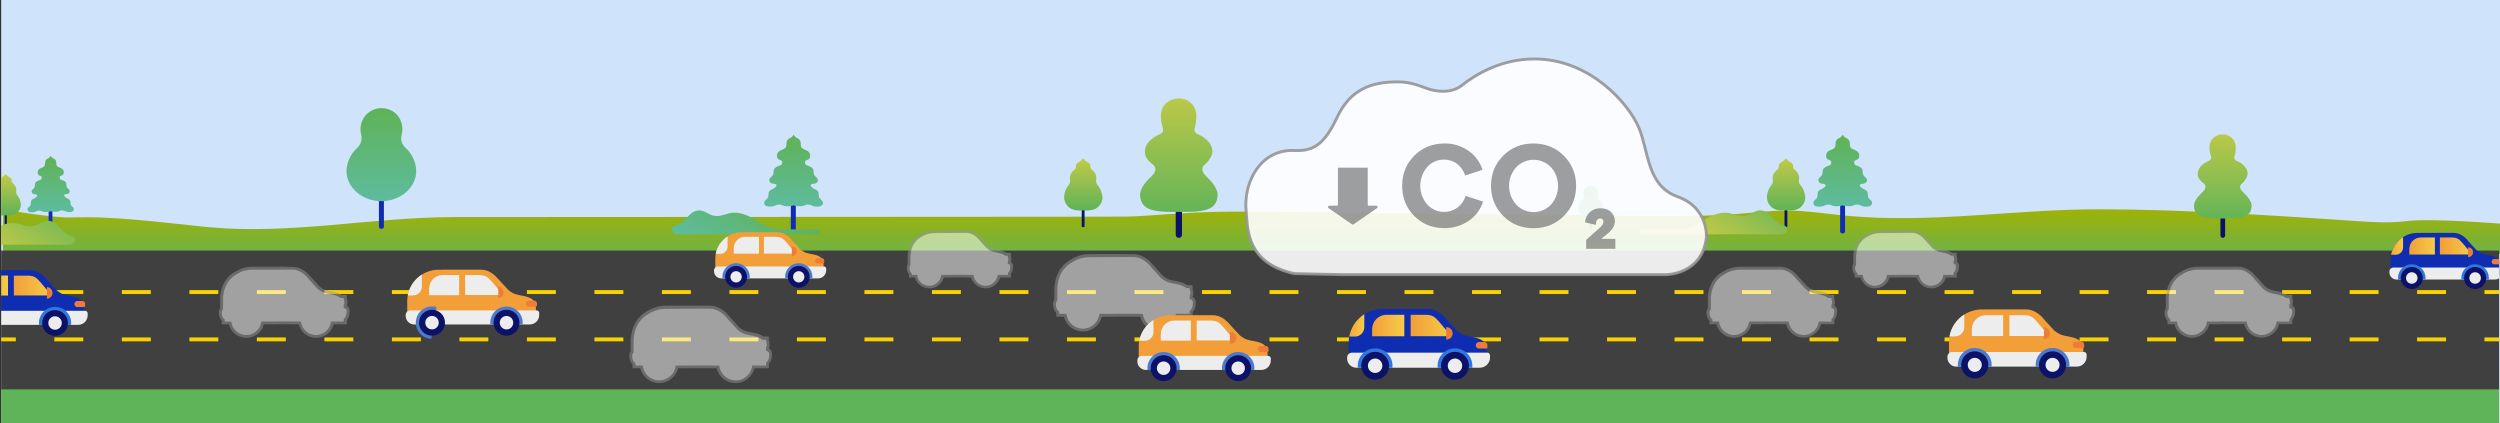 <svg version="1.1" id="Calque_1" xmlns="http://www.w3.org/2000/svg" xmlns:xlink="http://www.w3.org/1999/xlink" x="0" y="0" viewBox="0 0 2561.2 433.8" style="enable-background:new 0 0 2561.2 433.8" xml:space="preserve"><rect x="0" y="0" width="2561.2" height="433.8" fill="#333333" stroke="none"/><style>.st3,.st4{fill:none;stroke:#f7d200;stroke-width:4;stroke-miterlimit:10}.st4{stroke-dasharray:29.64,39.52}.st6{opacity:.51}.st7{fill:#fff}.st8{fill:#959595}.st9{fill:#f29e39}.st10{fill:#ededed}.st11{fill:#ed7d36}.st13{fill:#4c7bcd}.st14{fill:#0b1267}.st17{fill:#0e2db0}.st34{fill:#3077dd}.st63{opacity:.65}.st64{fill:#6b6b6b}</style><g id="Calque_2_00000103985791119177044320000002074595411037954481_"><g id="Calque_1-2"><path style="fill:#cfe3fa" d="M1.2 0h2560v433.8H1.2z"/><linearGradient id="SVGID_1_" gradientUnits="userSpaceOnUse" x1="1207.18" y1="-152.563" x2="1207.18" y2="-88.813" gradientTransform="matrix(1 0 0 -1 75.64 119.447)"><stop offset="0" style="stop-color:#5fb359"/><stop offset=".66" style="stop-color:#8fb21b"/><stop offset="1" style="stop-color:#a4b200"/></linearGradient><path d="M2562.2 260.3c-12.8-.2-25.7 0-38.5 0H3.1v-45.6s52.8 8.7 69.2 8.1c45.5-1.7 94.9 5.4 140.2 9.8 84.6 8.2 167.7-10.1 252.6-10.2l179.7-.1 338.5-.2 127.4-.1c27.4 0 14.4 0 41.8-.1 23.5-.1 58.2-4.9 109.7-5.1 57.1-.1 114.1 1.2 171.2 1.8l99.4 1 144.2 1.5c35.5.4 71 .7 106.4-2.2 16-1.3 32-3.3 48.1-3.2 19.4.1 38.8 3.2 58.1 5.1 87.3 8.7 174.7-6.6 262-6.4 89.6.2 178.5 6.5 267.9 12.4 14.9 1 29.9 1.7 44.8-.2 26.2-3.3 98.1 2.6 98.1 2.6-.2 37.1-.2 6.3-.2 31.1z" style="fill-rule:evenodd;clip-rule:evenodd;fill:url(#SVGID_1_)"/><path style="fill:#404040" d="M1.2 256.7h2559.1v143H1.2z"/><path class="st3" d="M1.2 299.2h15"/><path class="st4" d="M55.7 299.2h2469.8"/><path class="st3" d="M2545.3 299.2h15M1.2 347.7h15"/><path class="st4" d="M55.7 347.7h2469.8"/><path class="st3" d="M2545.3 347.7h15"/><path style="fill:#5fb359" d="M1.2 398.9h2559.1v34.9H1.2z"/><g class="st6"><path class="st7" d="M1009.7 293.9c-6.6 0-12.4-4.7-13.7-11.1h-5.7v-.1h-13.9l-1.5.1h-9.2c-1.5 7.6-8.9 12.5-16.5 10.9-5.5-1.1-9.8-5.4-10.9-10.9h-5.7v-2.4c-1.5-1.5-2.4-3.6-2.4-5.8v-.7c0-1.1.3-2.2 1-3.1v-9.9h.1c.1-.8.2-1.7.3-2.5.1-1.2 1.3-11.9 11.7-17.4 4.1-2.6 8.9-4 13.8-4h33c5 0 10.2 2.9 14 7.6 0 0 .3.3.8.9 1.3 1.4 3.8 4.3 6.8 7.5 3.6 3 5.6 3.4 9.3 4.1l1.6.3c3.5.7 6 1.6 7.7 3h3.6v2.4c.3.6.5 1.2.5 1.8v1.7c0 .5-.2 1.1-.5 1.5v1.1c1.4.5 2.3 1.8 2.3 3.3v1.6c0 2.2-.8 4.4-2.3 6v3h-10.7c-1.2 6.5-6.9 11.1-13.5 11.1z"/><path class="st8" d="M984.3 238.6h5.9c5.4 0 10.1 3.6 12.9 7.1l.8.9c1.3 1.4 3.9 4.3 6.9 7.6 4.5 3.7 6.9 3.8 11.7 4.8 3.6.7 5.9 1.7 7.4 3h2.6v1.4c.3.4.5.9.5 1.4v1.7c0 .4-.2.7-.5.9v3.1h.4c1.1 0 2 .9 2 2v1.6c0 2-.8 4-2.3 5.4v2.1h-10.5c-.8 6.9-6.9 11.8-13.8 11.1-5.8-.6-10.4-5.2-11.1-11.1h-5.4v-.1h-16.9v.1h-10.5c-.8 6.9-6.9 11.8-13.8 11.1-5.8-.6-10.4-5.2-11.1-11.1h-5.4V280c-1.5-1.3-2.4-3.1-2.4-5.1v-.7c0-.9.4-1.8 1-2.5v-8.9c0-1.3.2-2.6.4-3.9 0 0 .8-10.9 11-16.3 3.9-2.5 8.4-3.8 13-3.8.5 0 1 0 1.5.1.3 0 .6-.1.9-.1l24.8-.2m0-3h-27.1c-5.1 0-10.2 1.5-14.5 4.2-10.8 5.8-12.3 16.8-12.4 18.5-.1.4-.1.8-.2 1.1h-.2v11c-.7 1.1-1 2.3-1 3.5v.7c0 2.4.8 4.6 2.4 6.4v3.3h6c2.4 8.2 11 12.9 19.2 10.5 5.1-1.5 9-5.5 10.5-10.5h11v-.1h10.9v.1h6c2.4 8.2 11 12.9 19.2 10.5 5.1-1.5 9-5.5 10.5-10.5h11v-3.9c1.5-1.9 2.3-4.2 2.3-6.5v-1.6c0-1.7-.8-3.2-2.2-4.1.3-.5.4-1.1.4-1.8v-1.7c0-.8-.2-1.5-.5-2.2V259h-4.6c-2.4-1.5-5-2.5-7.8-3l-1.7-.3c-3.6-.7-5.3-1-8.5-3.7-3-3.2-5.5-6-6.8-7.4l-.8-.9c-2-2.5-7.4-8.2-15.2-8.2h-5.9v.1z"/></g><path class="st9" d="M536 303.1c-6.4-1.3-9.6-1.3-15.5-6.3-4-4.3-7.4-8.1-9.2-10-.7-.8-1.1-1.2-1.1-1.2-3.7-4.5-9.9-9.3-17-9.3h-40.5c-.4 0-.8 0-1.2.1-.7 0-1.4-.1-2-.1-17.6 0-31.9 14-32.3 31.6v19h103.5l.1.1H549v-10.7c0-7.4-2.4-11.1-13-13.2z"/><path class="st10" d="M420.4 318h129.4c1.4 0 2.6 1.2 2.6 2.6v2.1c0 5.4-4.3 9.7-9.7 9.7H424.4c-4.8 0-8.8-3.9-8.8-8.8v-.9c.1-2.6 2.2-4.7 4.8-4.7zm19.2-22.4v6.8h30.8v-20.6h-17c-7.6 0-13.8 6.2-13.8 13.8zm64.3-7c-3.6-3.9-5.6-6.8-12.9-6.8h-14.5v20.4h38.8l-11.4-13.6z"/><path class="st11" d="M548.7 314.2h-6.8c-1.7 0-3-1.3-3-3v-.1c0-1.7 1.4-3.1 3.1-3.1h5.3c1.5 0 2.8 1.2 2.8 2.8v2.2c-.1.6-.7 1.2-1.4 1.2zm-38.2-20.6v11.9c3.3-.4 5.7-3.3 5.3-6.6-.3-2.8-2.5-5-5.3-5.3z"/><defs><path id="SVGID_00000098208806224584290440000012467406450959707541_" d="M418.9 307h54v25.5h-54z"/></defs><clipPath id="SVGID_00000156586637176817105480000008116705962271573164_"><use xlink:href="#SVGID_00000098208806224584290440000012467406450959707541_" style="overflow:visible"/></clipPath><circle transform="rotate(-80.781 442.566 330.583)" class="st13" cx="442.6" cy="330.6" r="16.6" style="clip-path:url(#SVGID_00000156586637176817105480000008116705962271573164_)"/><circle class="st14" cx="442.6" cy="330.6" r="13.3"/><circle transform="rotate(-80.781 442.566 330.583)" class="st10" cx="442.6" cy="330.6" r="6.9"/><defs><path id="SVGID_00000145047443914290081140000008085674552119183793_" d="M495.2 307h54v25.5h-54z"/></defs><clipPath id="SVGID_00000138566000989239034180000012612027427071479936_"><use xlink:href="#SVGID_00000145047443914290081140000008085674552119183793_" style="overflow:visible"/></clipPath><circle class="st13" cx="518.9" cy="330.6" r="16.6" style="clip-path:url(#SVGID_00000138566000989239034180000012612027427071479936_)"/><circle class="st14" cx="518.9" cy="330.6" r="13.3"/><circle class="st10" cx="518.9" cy="330.6" r="6.9"/><defs><path id="SVGID_00000013195138644593148360000009290563506250865053_" d="M536 303.1c-6.4-1.3-9.6-1.3-15.5-6.3-4-4.3-7.4-8.1-9.2-10-.7-.8-1.1-1.2-1.1-1.2-3.7-4.5-9.9-9.3-17-9.3h-40.5c-.4 0-.8 0-1.2.1-.7 0-1.4-.1-2-.1-17.6 0-31.9 14-32.3 31.6v19h103.5l.1.1H549v-10.7c0-7.4-2.4-11.1-13-13.2z"/></defs><clipPath id="SVGID_00000019662649826890752420000012407636477237384121_"><use xlink:href="#SVGID_00000013195138644593148360000009290563506250865053_" style="overflow:visible"/></clipPath><path class="st10" d="M414.8 302.6h8.4c5 0 9-4 9-9v-14c-9.1 4.5-15.6 13.1-17.4 23z" style="clip-path:url(#SVGID_00000019662649826890752420000012407636477237384121_)"/><g class="st6"><path class="st7" d="M1187.7 338c-8.9 0-16.6-6.4-18.2-15.1h-7.6v-.1H1142l-1.5.1h-12.9c-1.8 10-11.5 16.7-21.5 14.8-7.6-1.4-13.5-7.3-14.8-14.8h-7.6v-3c-2.1-2-3.3-4.8-3.3-7.6v-1c0-1.5.5-2.9 1.4-4v-13h.1c.1-1.3.3-2.6.5-3.9.1-1.4 1.7-15.8 15.6-23.2 5.5-3.5 11.9-5.4 18.5-5.4.6 0 1.3 0 2.1.1.4-.1.9-.1 1.3-.1h41.6c6.6 0 13.5 3.8 18.6 10.2l1.1 1.2c1.7 1.9 5.2 5.8 9.3 10.2 5 4.2 7.8 4.7 12.9 5.6l2.2.4c4.8.9 8.1 2.2 10.3 4h4.5v2.9c.5.7.7 1.5.7 2.4v2.3c0 .7-.2 1.3-.7 1.9v2.1c1.8.5 3.1 2.1 3.2 4v2.1c0 2.9-1.1 5.8-3.2 7.9v3.7H1206c-1.7 8.9-9.4 15.3-18.3 15.3z"/><path class="st8" d="M1153.2 263.3h8c7.4 0 13.7 4.9 17.5 9.6 0 0 .4.5 1.1 1.3 1.8 2 5.3 5.9 9.4 10.4 6.1 5.1 9.3 5.1 15.9 6.4 4.9 1 8 2.3 10.1 4.1h3.6v1.9c.5.5.7 1.2.7 1.9v2.3c0 .5-.3.9-.7 1.2v4.2h.5c1.5 0 2.7 1.2 2.7 2.7v2.1c0 2.8-1.1 5.4-3.2 7.3v2.8h-14.2c-1 9.3-9.4 16.1-18.7 15.1-7.9-.9-14.2-7.1-15.1-15.1h-7.4v-.1h-22.9v.1h-14.2c-1 9.3-9.4 16.1-18.7 15.1-7.9-.9-14.2-7.1-15.1-15.1h-7.4v-2.1c-2.1-1.7-3.3-4.3-3.3-7v-1c0-1.3.5-2.5 1.4-3.4v-12c0-1.8.2-3.5.5-5.3 0 0 1.1-14.8 14.9-22.1 5.3-3.4 11.4-5.2 17.7-5.1.7 0 1.4 0 2.1.1.4-.1.8-.1 1.2-.1l33.6-.2m0-3h-33.5c-.4 0-.9 0-1.3.1-.8 0-1.4-.1-2-.1-6.8 0-13.5 1.9-19.2 5.6-14.3 7.6-16.2 22.4-16.4 24.3-.2.8-.3 1.7-.4 2.5h-.2v14.1c-.9 1.3-1.4 2.9-1.4 4.5v1c0 3.1 1.2 6 3.3 8.3v3.9h7.9c2.7 10.7 13.6 17.2 24.3 14.5 7.1-1.8 12.7-7.4 14.5-14.5h14.7v-.1h16.9v.1h7.9c2.7 10.7 13.6 17.2 24.3 14.5 7.1-1.8 12.7-7.4 14.5-14.5h14.7v-4.6c2-2.4 3.2-5.4 3.2-8.5v-2.1c0-2.2-1.2-4.1-3.2-5.1v-.6c.5-.7.7-1.5.7-2.4v-2.3c0-1-.2-1.9-.7-2.8v-4h-5.5c-2.4-1.8-5.8-3.1-10.6-4l-2.2-.4c-5-.9-7.5-1.4-12.2-5.2-4-4.4-7.5-8.2-9.2-10.2l-1-1.2c-5.4-6.7-12.8-10.7-19.8-10.7h-7.2c-.3-.1-.6-.1-.9-.1z"/></g><g class="st6"><path class="st7" d="M753.6 390.9c-8.9 0-16.6-6.4-18.2-15.1h-7.6v-.1h-19.9l-1.5.1h-12.9c-1.9 10-11.5 16.7-21.6 14.8-7.5-1.4-13.4-7.3-14.8-14.8h-7.6v-3c-2.1-2-3.3-4.7-3.3-7.6v-1c0-1.5.5-2.9 1.4-4v-13h.1c.1-1.3.3-2.6.5-3.9.1-1.4 1.7-15.8 15.6-23.2 5.5-3.5 11.9-5.4 18.5-5.4.6 0 1.3 0 2.1.1.4 0 .9-.1 1.3-.1h41.5c6.6 0 13.5 3.8 18.7 10.2l1.1 1.2c1.7 1.9 5.2 5.8 9.3 10.2 5 4.2 7.8 4.7 12.9 5.6l2.2.4c4.8.9 8.1 2.2 10.3 4h4.5v2.9c.5.7.7 1.5.7 2.4v2.4c0 .7-.3 1.3-.7 1.9v2.1c1.8.5 3.1 2.1 3.2 4v2.1c0 2.9-1.1 5.8-3.2 7.9v3.7h-14.4c-1.6 8.8-9.3 15.1-18.2 15.2z"/><path class="st8" d="M719.2 316.2h8c7.4 0 13.7 4.9 17.5 9.6l1.1 1.3c1.8 2 5.3 5.9 9.4 10.4 6.1 5.1 9.3 5.1 15.9 6.5 4.9 1 8 2.3 10.1 4.1h3.6v1.9c.4.5.7 1.2.7 1.9v2.3c0 .5-.3.9-.7 1.2v4.2h.5c1.5 0 2.7 1.2 2.7 2.7v2.1c0 2.8-1.1 5.4-3.2 7.3v2.8h-14.2c-1 9.3-9.4 16.1-18.7 15.1-7.9-.9-14.2-7.1-15.1-15.1h-7.4v-.1h-22.9v.1h-14.3c-1 9.3-9.4 16.1-18.7 15.1-7.9-.9-14.2-7.1-15.1-15.1H651v-2.1c-2.1-1.7-3.3-4.3-3.3-7v-1c0-1.3.5-2.5 1.4-3.4v-12c.1-1.8.2-3.5.5-5.3 0 0 1.1-14.8 14.9-22.1 5.3-3.4 11.4-5.2 17.7-5.2.7 0 1.4 0 2.1.1.4-.1.8-.1 1.2-.1l33.7-.2m0-3.1h-33.5c-.4 0-.9 0-1.3.1-.7 0-1.4-.1-2-.1-6.8 0-13.5 2-19.2 5.6-14.3 7.6-16.2 22.4-16.4 24.3-.2.8-.3 1.7-.4 2.5h-.3v14.2c-.9 1.3-1.4 2.9-1.4 4.5v1c0 3.1 1.2 6 3.3 8.2v3.9h7.9c2.7 10.7 13.6 17.2 24.3 14.5 7.1-1.8 12.7-7.4 14.5-14.5h14.7v-.1h16.9v.1h7.9c2.7 10.7 13.6 17.2 24.3 14.5 7.1-1.8 12.7-7.4 14.5-14.5h14.7v-4.7c2-2.4 3.2-5.4 3.2-8.5V362c0-2.2-1.2-4.1-3.2-5.1v-.6c.5-.7.7-1.5.7-2.4v-2.3c0-1-.2-1.9-.7-2.8v-4h-5.5c-2.5-1.8-5.8-3.1-10.6-4l-2.2-.4c-5-.9-7.5-1.4-12.2-5.2-4-4.4-7.5-8.2-9.2-10.2l-1-1.2c-5.4-6.7-12.8-10.7-19.8-10.7h-8z"/></g><path class="st17" d="M1888 239.2h-.6c-1.2 0-2.2-1-2.2-2.2v-41.9c0-1.2 1-2.2 2.2-2.2h.6c1.2 0 2.2 1 2.2 2.2V237c-.1 1.2-1 2.2-2.2 2.2z"/><linearGradient id="SVGID_00000049199003827544919600000014524392878262135714_" gradientUnits="userSpaceOnUse" x1="1811.941" y1="-92.41" x2="1812.511" y2="-24.67" gradientTransform="matrix(1 0 0 -1 75.64 119.447)"><stop offset="0" style="stop-color:#5ebc9f"/><stop offset="1" style="stop-color:#5fb359"/></linearGradient><path style="fill:url(#SVGID_00000049199003827544919600000014524392878262135714_)" d="M1887.7 210.3s-.7.9-6.1 1-5.3-2-8.7-1.7c-1.1 0-2.2.3-3.2.6-.2.1-.4.3-.6.4l-.1.1c-1.5.8-3.8 1.1-7.1.9-2.3-.2-4.1-1.5-4.1-3.8 0-1.8 1.3-2.7 2.6-3.9 2.8-2.7.7-6 2.8-8.3.9-.8 1.9-1.5 3-1.9l.5-.2c1-.5 1.9-1.2 2.7-1.9 1.9-1.8.6-3.2-1.6-3.3-.4 0-.8-.1-1.1-.1-2.2-.2-3.8-1.5-3.8-3.7 0-1.8 1.3-2.7 2.7-3.8 2.8-2.7.7-6 2.8-8.3 1.4-1.2 2.9-2 4.7-2.6.2-.1.3-.1.5-.2l.6-.2c.9-.2 1.5-.9 1.7-1.8.4-1.7.4-2.4-.7-3.1-2.3-1.3-4.4-.8-4.4-5.3 0-1.5.7-2.8 1.8-3.8.3-.3.7-.7 1.1-.9 1.3-.9 5.8-1.8 6.4-4.1s.2-3.4.4-4.2c.3-2.3 1.8-4.2 4-4.9h.1c1.5-.6 3.2-3.2 3.2-3.2s1.6 2.6 3.2 3.2h.1c2.2.7 3.7 2.6 4 4.9.2.9-.2 1.9.4 4.2s5.1 3.2 6.4 4.1c.4.3.8.6 1.1.9 1.1 1 1.7 2.3 1.8 3.8 0 4.5-2.1 4-4.4 5.3-1.1.7-1.1 1.4-.7 3.1.2.9.8 1.6 1.7 1.8l.6.2c.2 0 .3.1.5.2 1.7.5 3.3 1.4 4.7 2.6 2.1 2.3 0 5.6 2.8 8.3 1.3 1.2 2.7 2.1 2.7 3.8 0 2.2-1.7 3.5-3.8 3.7-.3 0-.7.1-1.1.1-2.2.1-3.5 1.6-1.6 3.3.8.8 1.7 1.4 2.7 1.9l.5.2c1.1.5 2.1 1.1 3 1.9 2.1 2.3 0 5.6 2.8 8.3 1.3 1.2 2.7 2.1 2.7 3.9 0 2.3-1.8 3.6-4.1 3.8-3.3.3-5.7-.1-7.2-.9 0 0 0-.1-.1-.1-.2-.1-.4-.2-.6-.4-1-.4-2.1-.6-3.2-.6-3.4-.3-3.3 1.8-8.7 1.7s-6.1-1-6.1-1h-.2z"/><path class="st17" d="M813.1 239.2h-.7c-1.2 0-2.2-1-2.2-2.2v-41.9c0-1.2 1-2.2 2.2-2.2h.7c1.2 0 2.2 1 2.2 2.2V237c0 1.2-1 2.2-2.2 2.2z"/><linearGradient id="SVGID_00000140705506753742086040000016002177619551995555_" gradientUnits="userSpaceOnUse" x1="737.061" y1="-92.41" x2="737.631" y2="-24.67" gradientTransform="matrix(1 0 0 -1 75.64 119.447)"><stop offset="0" style="stop-color:#5ebc9f"/><stop offset="1" style="stop-color:#5fb359"/></linearGradient><path style="fill:url(#SVGID_00000140705506753742086040000016002177619551995555_)" d="M812.8 210.3s-.7.9-6.1 1-5.3-2-8.7-1.7c-1.1 0-2.2.3-3.2.6-.2.1-.4.3-.6.4l-.1.1c-1.5.8-3.8 1.1-7.1.9-2.3-.2-4.1-1.5-4.1-3.8 0-1.8 1.3-2.7 2.7-3.9 2.8-2.7.7-6 2.8-8.3.9-.8 1.9-1.5 3-1.9l.5-.2c1-.5 1.9-1.2 2.7-1.9 1.9-1.8.6-3.2-1.6-3.3-.4 0-.8-.1-1.1-.1-2.2-.2-3.8-1.5-3.8-3.7 0-1.8 1.3-2.7 2.7-3.8 2.8-2.7.7-6 2.8-8.3 1.4-1.2 2.9-2 4.7-2.6.2-.1.3-.1.5-.2l.6-.2c.9-.2 1.5-.9 1.7-1.8.4-1.7.5-2.4-.7-3.1-2.3-1.3-4.4-.8-4.4-5.3 0-1.5.7-2.8 1.8-3.8.3-.3.7-.7 1.1-.9 1.3-.9 5.8-1.8 6.4-4.1s.2-3.4.4-4.2c.3-2.3 1.8-4.2 4-4.9h.1c1.5-.6 3.2-3.2 3.2-3.2s1.6 2.6 3.2 3.2h.1c2.2.7 3.7 2.6 4 4.9.2.9-.2 1.9.4 4.2s5.1 3.2 6.4 4.1c.4.3.8.6 1.1.9 1.1 1 1.7 2.3 1.8 3.8 0 4.5-2.1 4-4.4 5.3-1.1.7-1.1 1.4-.7 3.1.2.9.8 1.6 1.7 1.8l.6.2c.2 0 .3.1.5.2 1.7.5 3.3 1.4 4.7 2.6 2.1 2.3 0 5.6 2.8 8.3 1.3 1.2 2.7 2.1 2.7 3.8 0 2.2-1.7 3.5-3.8 3.7-.3 0-.7.1-1.1.1-2.2.1-3.5 1.6-1.6 3.3.8.8 1.7 1.4 2.7 1.9l.5.2c1.1.5 2.1 1.1 3 1.9 2.1 2.3 0 5.6 2.8 8.3 1.3 1.2 2.7 2.1 2.7 3.9 0 2.3-1.8 3.6-4.1 3.8-3.3.3-5.7-.1-7.2-.9 0 0 0-.1-.1-.1-.2-.1-.4-.2-.6-.4-1-.4-2.1-.6-3.2-.6-3.4-.3-3.3 1.8-8.7 1.7s-6.1-1-6.1-1h-.3z"/><path class="st14" d="M1829.1 206.3h1.1c.5 0 .9.4.9.9v24.6c0 .5-.4.9-.9.9h-1.1c-.5 0-.9-.4-.9-.9v-24.6c0-.5.4-.9.9-.9z"/><linearGradient id="SVGID_00000095338025402771707740000012264428237786065547_" gradientUnits="userSpaceOnUse" x1="1753.91" y1="-96.243" x2="1753.91" y2="-42.823" gradientTransform="matrix(1 0 0 -1 75.64 119.447)"><stop offset="0" style="stop-color:#5fb359"/><stop offset="1" style="stop-color:#c2ca46"/></linearGradient><path style="fill:url(#SVGID_00000095338025402771707740000012264428237786065547_)" d="M1844.3 189.3c-2.9-3.6 0-5.5-1.7-10.2-1.8-5-5.7-5-5.6-8.5.2-1.9-.9-3.7-2.7-4.4-1.8-.7-3.2-2.5-3.9-3.2-.2-.2-.4-.5-.7-.6h-.1c-.3.2-.5.4-.7.6-.7.7-2.2 2.5-3.9 3.2-1.8.7-2.9 2.5-2.7 4.4.2 3.5-3.8 3.5-5.6 8.5-1.8 4.8 1.1 6.6-1.7 10.2-3.1 3.7-4.8 8.3-4.8 13.1.2 4.2 2.2 8.1 5.7 10.6 5.2 3.6 13.5 2.5 13.8 2.5h.3c.3 0 8.6 1.1 13.8-2.5 3.4-2.5 5.5-6.4 5.7-10.6-.3-4.8-2-9.4-5.2-13.1z"/><path class="st14" d="M1109.1 206.3h1.1c.5 0 .9.4.9.9v24.6c0 .5-.4.9-.9.9h-1.1c-.5 0-.9-.4-.9-.9v-24.6c0-.5.4-.9.9-.9z"/><linearGradient id="SVGID_00000131341784222224312850000008196776891930665114_" gradientUnits="userSpaceOnUse" x1="1033.89" y1="-96.243" x2="1033.89" y2="-42.823" gradientTransform="matrix(1 0 0 -1 75.64 119.447)"><stop offset="0" style="stop-color:#5fb359"/><stop offset="1" style="stop-color:#c2ca46"/></linearGradient><path style="fill:url(#SVGID_00000131341784222224312850000008196776891930665114_)" d="M1124.3 189.3c-2.9-3.6 0-5.5-1.7-10.2-1.8-5-5.7-5-5.6-8.5.2-1.9-.9-3.7-2.7-4.4-1.8-.7-3.2-2.5-3.9-3.2-.2-.2-.5-.5-.7-.6h-.1c-.3.2-.5.4-.7.6-.7.7-2.2 2.5-3.9 3.2-1.8.7-2.9 2.5-2.7 4.4.2 3.5-3.8 3.5-5.6 8.5-1.8 4.8 1.1 6.6-1.7 10.2-3.1 3.7-4.8 8.3-4.8 13.1.2 4.2 2.2 8.1 5.7 10.6 5.2 3.6 13.5 2.5 13.8 2.5h.3c.3 0 8.6 1.1 13.8-2.5 3.4-2.5 5.5-6.4 5.7-10.6-.4-4.8-2.1-9.4-5.2-13.1z"/><path class="st14" d="M1207.7 184.9c1.8 0 3.2 1.4 3.2 3.2v52.4c0 1.8-1.4 3.2-3.2 3.2-1.8 0-3.2-1.4-3.2-3.2v-52.4c0-1.8 1.4-3.2 3.2-3.2z"/><linearGradient id="SVGID_00000047032872164652884940000011981430236019519898_" gradientUnits="userSpaceOnUse" x1="1132.055" y1="-104.673" x2="1132.055" y2="28.117" gradientTransform="matrix(1 0 0 -1 75.64 119.447)"><stop offset="0" style="stop-color:#5fb359"/><stop offset="1" style="stop-color:#c2ca46"/></linearGradient><path style="fill:url(#SVGID_00000047032872164652884940000011981430236019519898_)" d="M1207.7 217.1c8.9 0 17.1 0 23.7-1.2.9-.1 1.7-.3 2.5-.5 8.3-2 13.5-6.4 13.5-16.1 0-4.6-4-11.5-10.4-17.4-3.8-3.9-5.1-5.3-5.3-8.6.1-2 1.2-3.8 2.8-4.9 2.7-2.1 7.6-8.3 7.6-13.1 0-3.6-1.4-7.1-3.8-9.9-2.9-3.4-6.6-6-10.8-7.7-3.5-1.4-4.2-3.7-3.6-6.3.2-.7.4-1.4.6-2.2.9-4.1 1.3-8.3 1.1-12.5-.9-9-8-15.8-17.9-15.8-9.9 0-17.6 6.6-18.3 16-.3 4.2.2 8.3 1.4 12.3.2.8.4 1.5.6 2.2.6 2.6-.1 4.9-3.6 6.3-4.3 1.7-8 4.4-11.1 7.8-2.5 2.9-3.9 6.7-3.8 10.6 0 5.5 5.3 10.2 8 12.3 1.6 1.1 2.7 2.9 2.8 4.9-.2 3.3-1.5 4.7-5.3 8.6-6.5 5.9-10.4 12.7-10.4 17.4 0 9.6 5.2 14.1 13.5 16.1.8.2 1.6.4 2.5.5 6.6 1.2 14.8 1.2 23.7 1.2z"/><path class="st14" d="M2277.2 200c1.3 0 2.4 1.1 2.4 2.4v38.9c0 1.3-1.1 2.4-2.4 2.4-1.3 0-2.4-1.1-2.4-2.4v-38.9c0-1.3 1.1-2.4 2.4-2.4z"/><linearGradient id="SVGID_00000018949110440980483900000015503068613864193180_" gradientUnits="userSpaceOnUse" x1="2201.48" y1="-109.703" x2="2201.48" y2="-11.123" gradientTransform="matrix(1 0 0 -1 75.64 119.447)"><stop offset="0" style="stop-color:#5fb359"/><stop offset="1" style="stop-color:#c2ca46"/></linearGradient><path style="fill:url(#SVGID_00000018949110440980483900000015503068613864193180_)" d="M2277.2 223.9c6.6 0 12.7 0 17.6-.9.6-.1 1.2-.2 1.9-.4 6.2-1.5 10-4.8 10-11.9 0-3.4-2.9-8.5-7.8-12.9-2.8-2.9-3.8-3.9-4-6.4.1-1.5.9-2.8 2.1-3.6 2-1.5 5.6-6.2 5.6-9.8 0-2.7-1-5.3-2.8-7.3-2.2-2.5-4.9-4.5-8-5.7-2.6-1-3.1-2.7-2.7-4.7.2-.5.3-1.1.5-1.6.7-3 1-6.2.8-9.3-.6-6.8-6.4-11.9-13.2-11.7-7.3 0-13.1 4.9-13.6 11.9-.2 3.1.2 6.2 1.1 9.1.1.6.3 1.1.5 1.6.5 1.9-.1 3.6-2.7 4.7-3.2 1.3-6 3.2-8.2 5.8-1.8 2.2-2.8 5-2.8 7.8 0 4.1 3.9 7.6 5.9 9.1 1.2.8 2 2.2 2.1 3.6-.2 2.4-1.1 3.5-4 6.4-4.8 4.4-7.8 9.4-7.8 12.9 0 7.2 3.9 10.4 10 11.9.6.2 1.2.3 1.9.4 4.8 1 10.9 1 17.6 1z"/><linearGradient id="SVGID_00000168795639662382296950000017969974902251517069_" gradientUnits="userSpaceOnUse" x1="668.959" y1="-150.636" x2="707.373" y2="-84.108" gradientTransform="matrix(1 0 0 -1 75.64 119.447)"><stop offset="0" style="stop-color:#5ebc9f"/><stop offset="1" style="stop-color:#5fb359"/></linearGradient><path style="fill:url(#SVGID_00000168795639662382296950000017969974902251517069_)" d="M719.4 216c4.4 1.1 8.6 5.3 14.8 5.3 7.2 0 10.7-3.4 18.5-3.4 10.5 0 21.2 7.3 23.2 8.7s13.1 7.2 16 7.8c2.5.5 5.1.7 7.7.6h36.6c4.8 0 4.7 5.1.6 5.1L694 240c-2.3-.4-5.5-1.6-5.4-4.8s2.3-4.2 5.2-4.9c3.8-.8 4.9-2.5 7.2-4.7 3-2.8 4.8-5.2 8.1-7.7 2.9-2.1 6.7-2.9 10.3-1.9z"/><linearGradient id="SVGID_00000006697668311980983480000013034631515906519192_" gradientUnits="userSpaceOnUse" x1="1724.878" y1="-52.709" x2="1673.658" y2="-126.2" gradientTransform="matrix(1 0 0 -1 75.64 119.447)"><stop offset="0" style="stop-color:#5fb359"/><stop offset="1" style="stop-color:#c2ca46"/></linearGradient><path style="fill:url(#SVGID_00000006697668311980983480000013034631515906519192_)" d="M1800.2 216c-4.4 1.1-8.6 5.3-14.8 5.3-7.2 0-10.7-3.4-18.5-3.4-10.6 0-21.2 7.3-23.2 8.7s-13.1 7.2-16 7.8c-2.5.5-5.1.7-7.7.6h-36.6c-4.8 0-4.7 5.1-.6 5.1l142.8-.1c2.3-.4 5.5-1.6 5.4-4.8s-2.3-4.2-5.2-4.9c-3.7-.8-4.9-2.5-7.2-4.7-3-2.8-4.8-5.2-8.1-7.7-2.9-2.1-6.7-2.9-10.3-1.9z"/><path class="st17" d="M1629.7 217.6h.2c.4 0 .8.4.8.8v15.2c0 .4-.4.8-.8.8h-.2c-.4 0-.8-.4-.8-.8v-15.2c0-.4.4-.8.8-.8z"/><linearGradient id="SVGID_00000180353866890101860670000010808033646036791696_" gradientUnits="userSpaceOnUse" x1="1554.205" y1="-105.883" x2="1554.205" y2="-72.223" gradientTransform="matrix(1 0 0 -1 75.64 119.447)"><stop offset="0" style="stop-color:#5ebc9f"/><stop offset="1" style="stop-color:#5fb359"/></linearGradient><path style="fill:url(#SVGID_00000180353866890101860670000010808033646036791696_)" d="M1637.2 200.1c.4-1.5.3-3.2-.2-4.7-.7-2.1-2.4-3.8-4.6-4.6-4-1.4-8.4.6-9.8 4.6-.3.8-.5 1.7-.5 2.6 0 .7.1 1.3.3 2 .5 1.8-.1 3.7-1.5 4.9-2.4 2.2-3.7 5.2-3.8 8.4 0 6 5.7 11 12.7 11s12.7-5 12.7-11c-.1-3.2-1.5-6.3-3.9-8.4-1.3-1.1-1.9-3-1.4-4.8z"/><path class="st17" d="M390.4 187.2h.7c1.2 0 2.2 1 2.2 2.2v42.8c0 1.2-1 2.2-2.2 2.2h-.7c-1.2 0-2.2-1-2.2-2.2v-42.8c0-1.2 1-2.2 2.2-2.2z"/><linearGradient id="SVGID_00000111885651411231323500000004709270510606928292_" gradientUnits="userSpaceOnUse" x1="315.085" y1="-89.393" x2="315.085" y2="5.187" gradientTransform="matrix(1 0 0 -1 75.64 119.447)"><stop offset="0" style="stop-color:#5ebc9f"/><stop offset="1" style="stop-color:#5fb359"/></linearGradient><path style="fill:url(#SVGID_00000111885651411231323500000004709270510606928292_)" d="M411.5 138c1.2-4.3 1-8.9-.5-13.1-2-6-6.8-10.8-12.8-12.8-11.2-4.1-23.6 1.7-27.6 12.9-.9 2.3-1.3 4.8-1.3 7.3 0 1.9.2 3.8.7 5.6 1.3 5.1-.4 10.4-4.3 13.9-6.6 6-10.5 14.6-10.7 23.5 0 16.7 16 30.8 35.7 30.8s35.7-14.1 35.7-30.8c-.2-9.1-4.1-17.6-10.8-23.7-3.9-3.3-5.5-8.6-4.1-13.6z"/><path class="st9" d="M832.6 260.5c-5.4-1.1-8.1-1.1-13-5.3-3.4-3.6-6.2-6.8-7.7-8.4l-.9-1.1c-3.1-3.8-8.3-7.8-14.3-7.8h-34c-.3 0-.7 0-1 .1-.6 0-1.2-.1-1.7-.1-14.7 0-26.8 11.8-27.2 26.5v16h87l.1.1h23.8v-9c-.1-6.1-2.1-9.3-11.1-11z"/><path class="st10" d="M735.5 273h108.7c1.2 0 2.2 1 2.2 2.2v1.8c0 4.5-3.7 8.2-8.2 8.2h-99.3c-4.1 0-7.4-3.3-7.4-7.4v-.8c0-2.2 1.8-4 4-4zm16.2-18.8v5.7h25.9v-17.3h-14.2c-6.5 0-11.7 5.2-11.7 11.6zm54-5.9c-3-3.2-4.7-5.7-10.9-5.7h-12.2v17.2h32.6l-9.5-11.5z"/><path class="st11" d="M843.3 269.8h-5.7c-1.4 0-2.5-1.2-2.5-2.6v-.1c0-1.5 1.2-2.6 2.6-2.6h4.4c1.3 0 2.3 1 2.3 2.3v1.9c0 .6-.5 1.1-1.1 1.1zm-32.1-17.3v10c2.8 0 5-2.2 5-5s-2.2-5-5-5z"/><defs><path id="SVGID_00000048460708862387046870000009131681699765320616_" d="M734.2 263.8h45.4v21.4h-45.4z"/></defs><clipPath id="SVGID_00000132066745465696288110000002215995263413466248_"><use xlink:href="#SVGID_00000048460708862387046870000009131681699765320616_" style="overflow:visible"/></clipPath><circle class="st13" cx="754.1" cy="283.6" r="14" style="clip-path:url(#SVGID_00000132066745465696288110000002215995263413466248_)"/><circle class="st14" cx="754.1" cy="283.6" r="11.2"/><circle class="st10" cx="754.1" cy="283.6" r="5.8"/><defs><path id="SVGID_00000000212579295557772920000004797320529075513484_" d="M798.4 263.8h45.4v21.4h-45.4z"/></defs><clipPath id="SVGID_00000140704609778131332570000001667434961262767782_"><use xlink:href="#SVGID_00000000212579295557772920000004797320529075513484_" style="overflow:visible"/></clipPath><circle class="st13" cx="818.3" cy="283.6" r="14" style="clip-path:url(#SVGID_00000140704609778131332570000001667434961262767782_)"/><circle class="st14" cx="818.3" cy="283.6" r="11.2"/><circle class="st10" cx="818.3" cy="283.6" r="5.8"/><defs><path id="SVGID_00000043422675148288726900000002762982734980222381_" d="M832.6 260.5c-5.4-1.1-8.1-1.1-13-5.3-3.4-3.6-6.2-6.8-7.7-8.4l-.9-1.1c-3.1-3.8-8.3-7.8-14.3-7.8h-34c-.3 0-.7 0-1 .1-.6 0-1.2-.1-1.7-.1-14.7 0-26.8 11.8-27.2 26.5v16h87l.1.1h23.8v-9c-.1-6.1-2.1-9.3-11.1-11z"/></defs><clipPath id="SVGID_00000115508280435656187090000012332746731753864893_"><use xlink:href="#SVGID_00000043422675148288726900000002762982734980222381_" style="overflow:visible"/></clipPath><path class="st10" d="M730.8 260.1h7.1c4.2 0 7.5-3.4 7.5-7.6v-11.8c-7.6 3.8-13 11-14.6 19.4z" style="clip-path:url(#SVGID_00000115508280435656187090000012332746731753864893_)"/><g class="st6"><path class="st7" d="M1848 344.5c-8.2 0-15.2-5.8-16.7-13.8h-6.9v-.1h-17.9l-1.5.1h-11.7c-1.8 9.2-10.7 15.3-19.9 13.5-6.9-1.3-12.2-6.7-13.5-13.5h-7v-2.8c-1.9-1.8-3-4.4-3-7v-.9c0-1.3.4-2.7 1.3-3.7v-11.9h.1c.1-1.2.2-2.3.4-3.5.1-1.3 1.6-14.5 14.3-21.3 5.1-3.2 10.9-4.9 16.9-4.9.6 0 1.3 0 1.9.1.4 0 .8-.1 1.2-.1h37.8c6 0 12.4 3.5 17.1 9.3l1 1.1c1.6 1.8 4.8 5.3 8.5 9.3 4.5 3.8 7.1 4.2 11.7 5.1l2 .4c4.3.9 7.4 2 9.4 3.7h4.2v2.7c.4.6.6 1.4.6 2.2v2.1c0 .6-.2 1.3-.6 1.7v1.8c1.7.5 2.9 2 2.9 3.8v2c0 2.7-1 5.3-2.9 7.3v3.4h-13.1c-1.5 8.1-8.5 13.9-16.6 13.9z"/><path class="st8" d="M1816.5 276.2h7.3c6.7 0 12.5 4.5 15.9 8.8l1 1.2c1.6 1.8 4.8 5.4 8.6 9.5 5.5 4.6 8.5 4.7 14.5 5.9 4.4.9 7.3 2.1 9.2 3.7h3.3v1.8c.4.5.6 1.1.6 1.7v2.1c0 .4-.2.9-.6 1.1v3.8h.5c1.3 0 2.4 1.1 2.4 2.4v2c0 2.5-1 4.9-2.9 6.7v2.5h-13c-.9 8.5-8.6 14.6-17.1 13.7-7.2-.8-12.9-6.5-13.7-13.7h-6.7v-.1h-20.9v.1h-13c-.9 8.5-8.6 14.6-17.1 13.7-7.2-.8-12.9-6.5-13.7-13.7h-6.7v-2c-1.9-1.6-3-3.9-3-6.4v-1c0-1.2.5-2.3 1.3-3.1v-11c0-1.6.2-3.2.5-4.8 0 0 1-13.5 13.6-20.2 4.8-3.1 10.4-4.7 16.2-4.7.6 0 1.3 0 1.9.1.4 0 .8-.1 1.1-.1h30.5m-.1-3h-30.5c-.4 0-.8 0-1.2.1-.7 0-1.3-.1-1.8-.1-6.3 0-12.4 1.8-17.7 5.1-13.2 7-14.9 20.5-15.1 22.4-.1.7-.2 1.4-.3 2h-.2v13.1c-.8 1.2-1.3 2.7-1.3 4.2v.9c0 2.8 1.1 5.6 3 7.6v3.7h7.2c2.6 9.9 12.7 15.8 22.6 13.2 6.5-1.7 11.5-6.7 13.2-13.2h13.5v-.2h14.9v.1h7.2c2.6 9.9 12.7 15.8 22.6 13.2 6.5-1.7 11.5-6.7 13.2-13.2h13.5v-4.4c1.9-2.2 2.9-5 2.9-7.9v-2c0-2-1.1-3.8-2.9-4.8v-.3c.4-.7.6-1.4.6-2.2v-2.1c0-.9-.2-1.8-.6-2.6V302h-5.1c-2.3-1.6-5.4-2.8-9.7-3.6l-2-.4c-4.5-.8-6.8-1.3-11-4.7-3.7-4-6.8-7.5-8.4-9.2l-1-1.1c-2.4-3-9-9.8-18.2-9.8h-7.4z"/></g><g class="st6"><path class="st7" d="M2317.1 344.5c-8.2 0-15.2-5.8-16.7-13.8h-6.9v-.1h-17.9l-1.5.1h-11.7c-1.8 9.2-10.7 15.3-19.9 13.5-6.9-1.3-12.2-6.7-13.5-13.5h-7v-2.8c-1.9-1.8-3-4.4-3-7v-.9c0-1.3.5-2.6 1.3-3.7v-11.9h.1c.1-1.2.2-2.3.4-3.5.1-1.3 1.6-14.5 14.3-21.3 5.1-3.2 10.9-4.9 16.9-4.9.6 0 1.2 0 1.9.1.4 0 .8-.1 1.2-.1h37.8c6 0 12.4 3.5 17.1 9.3l1 1.1c1.6 1.8 4.8 5.3 8.5 9.3 4.5 3.8 7.1 4.2 11.7 5.1l2 .4c4.4.9 7.4 2 9.5 3.7h4.2v2.7c.4.6.6 1.4.6 2.2v2.1c0 .6-.2 1.3-.6 1.7v1.8c1.7.5 2.9 2 2.9 3.8v2c0 2.7-1 5.3-2.9 7.3v3.4h-13.2c-1.5 8.1-8.5 13.9-16.6 13.9z"/><path class="st8" d="M2285.6 276.2h7.3c6.7 0 12.5 4.5 15.9 8.8l1 1.2c1.6 1.8 4.8 5.4 8.6 9.5 5.5 4.6 8.5 4.7 14.5 5.9 4.4.9 7.3 2.1 9.2 3.7h3.3v1.8c.4.5.6 1.1.6 1.7v2.1c0 .4-.2.9-.6 1.1v3.8h.5c1.3 0 2.4 1.1 2.4 2.4v2c0 2.5-1 4.9-2.9 6.7v2.5h-13c-.9 8.5-8.6 14.6-17.1 13.7-7.2-.8-12.9-6.5-13.7-13.7h-6.7v-.1H2274v.1h-13c-.9 8.5-8.6 14.6-17.1 13.7-7.2-.8-12.9-6.5-13.7-13.7h-6.7v-2c-1.9-1.6-3-3.9-3-6.4v-1c0-1.2.5-2.3 1.3-3.1v-11c0-1.6.2-3.2.5-4.8 0 0 1-13.5 13.6-20.2 4.8-3.1 10.4-4.7 16.2-4.7.6 0 1.3 0 1.9.1.4 0 .8-.1 1.1-.1h30.5m-.1-3h-30.4c-.4 0-.8 0-1.2.1-.7 0-1.3-.1-1.8-.1-6.3 0-12.4 1.8-17.7 5.1-13.1 7-14.9 20.5-15.1 22.4-.1.7-.2 1.4-.3 2h-.2v13.1c-.8 1.2-1.3 2.7-1.3 4.2v.9c0 2.8 1.1 5.6 3 7.6v3.7h7.2c2.6 9.9 12.7 15.8 22.6 13.2 6.5-1.7 11.5-6.7 13.2-13.2h13.5v-.2h14.9v.1h7.2c2.6 9.9 12.7 15.8 22.6 13.2 6.5-1.7 11.5-6.7 13.2-13.2h13.5v-4.4c1.9-2.2 2.9-5 2.9-7.9v-2c0-2-1.1-3.8-2.9-4.8v-.3c.4-.7.6-1.4.6-2.2v-2.1c0-.9-.2-1.8-.6-2.6V302h-5.2c-2.2-1.6-5.4-2.8-9.7-3.6l-2-.4c-4.5-.8-6.8-1.3-11-4.7-3.7-4-6.8-7.5-8.4-9.2l-1-1.1c-2.4-3-9-9.8-18.3-9.8h-6.4c-.2-.1-.5-.1-.9 0z"/></g><g class="st6"><path class="st7" d="M323.8 344.5c-8.2 0-15.2-5.8-16.7-13.8h-7v-.1h-17.9l-1.5.1H269c-1.7 9.2-10.6 15.3-19.9 13.6-6.9-1.3-12.3-6.7-13.6-13.6h-7v-2.8c-1.9-1.8-3-4.4-3-7v-.9c0-1.3.4-2.7 1.3-3.7v-11.9h.1c.1-1.2.2-2.3.4-3.5.1-1.3 1.6-14.5 14.3-21.3 5.1-3.2 10.9-4.9 16.9-4.9.6 0 1.3 0 1.9.1.4 0 .8-.1 1.2-.1h37.8c6 0 12.4 3.5 17.1 9.3l1 1.1c1.6 1.8 4.8 5.3 8.5 9.3 4.5 3.8 7.1 4.2 11.7 5.1l2 .4c4.3.9 7.4 2 9.5 3.7h4.2v2.7c.4.7.6 1.4.6 2.2v2.1c0 .6-.2 1.3-.6 1.7v1.8c1.7.5 2.9 2 2.9 3.8v2c0 2.7-1 5.3-2.9 7.3v3.4h-13.1c-1.4 8.1-8.4 13.9-16.5 13.9z"/><path class="st8" d="M292.3 276.2h7.3c6.7 0 12.5 4.5 15.9 8.8l1 1.2c1.6 1.8 4.8 5.4 8.6 9.5 5.5 4.6 8.5 4.7 14.5 5.9 4.4.9 7.3 2.1 9.2 3.7h3.3v1.8c.4.5.6 1.1.6 1.7v2.1c0 .4-.3.9-.6 1.1v3.8h.5c1.3 0 2.4 1.1 2.4 2.4v2c0 2.5-1 4.9-2.9 6.7v2.5h-13c-.9 8.5-8.6 14.6-17.1 13.7-7.2-.8-12.9-6.5-13.7-13.7h-6.7v-.1h-20.9v.1h-13c-.9 8.5-8.6 14.6-17.1 13.7-7.2-.8-12.9-6.5-13.7-13.7h-6.7v-2c-1.9-1.6-3-3.9-3-6.4v-1c0-1.2.5-2.3 1.3-3.1v-11c0-1.6.2-3.2.5-4.8 0 0 1-13.5 13.6-20.2 4.8-3.1 10.4-4.7 16.2-4.7.6 0 1.3 0 1.9.1.4 0 .8-.1 1.1-.1h30.5m0-3h-30.5c-.4 0-.8 0-1.2.1-.7 0-1.3-.1-1.8-.1-6.3 0-12.4 1.8-17.7 5.1-13.2 7-14.9 20.5-15.1 22.4-.1.7-.2 1.4-.3 2h-.2v13.1c-.9 1.2-1.4 2.7-1.3 4.3v.9c0 2.8 1.1 5.6 3 7.6v3.7h7.3c2.6 9.9 12.7 15.8 22.6 13.2 6.5-1.7 11.5-6.7 13.2-13.2h13.5v-.1h14.9v.1h7.3c2.6 9.9 12.7 15.8 22.6 13.2 6.5-1.7 11.5-6.7 13.2-13.2h13.5v-4.4c1.9-2.2 2.9-5 2.9-7.9v-2c0-2-1.1-3.8-2.9-4.8v-.3c.4-.7.6-1.4.6-2.2v-2.1c0-.9-.2-1.8-.6-2.6v-3.8h-5.2c-2.2-1.6-5.4-2.8-9.7-3.6l-2-.4c-4.5-.8-6.8-1.3-11-4.7-3.7-4-6.8-7.5-8.4-9.2l-1-1.1c-2.4-3-9-9.8-18.2-9.8h-6.4l-1.1-.2z"/></g><path class="st17" d="M1508.9 345.3c-6.9-1.4-10.3-1.4-16.6-6.7-4.3-4.6-8-8.7-9.8-10.8l-1.2-1.3c-3.9-4.9-10.6-10-18.3-10h-43.2c-.4 0-.9 0-1.3.1-.7 0-1.5-.1-2.2-.1-18.8 0-34.2 15-34.6 33.8v20.3h110.9l.1.1h30.4v-11.5c-.2-7.7-2.8-11.7-14.2-13.9z"/><path class="st10" d="M1385.1 361.3h138.6c1.5 0 2.8 1.2 2.8 2.8v2.2c0 5.7-4.7 10.4-10.4 10.4h-126.6c-5.2 0-9.4-4.2-9.4-9.4v-1c0-2.8 2.2-5 5-5z"/><linearGradient id="SVGID_00000026861630090685627540000000192635909613538437_" gradientUnits="userSpaceOnUse" x1="1914.278" y1="-214.038" x2="1947.278" y2="-214.038" gradientTransform="rotate(180 1676.484 59.723)"><stop offset="0" style="stop-color:#f6cc48"/><stop offset="1" style="stop-color:#f29e39"/></linearGradient><path style="fill:url(#SVGID_00000026861630090685627540000000192635909613538437_)" d="M1405.7 337.3v7.2h33v-22h-18.2c-8.1-.1-14.8 6.6-14.8 14.8 0-.1 0 0 0 0z"/><linearGradient id="SVGID_00000175289907437313760460000007278259692292070541_" gradientUnits="userSpaceOnUse" x1="1866.218" y1="-214.018" x2="1907.809" y2="-214.018" gradientTransform="rotate(180 1676.484 59.723)"><stop offset="0" style="stop-color:#f6cc48"/><stop offset="1" style="stop-color:#f29e39"/></linearGradient><path style="fill:url(#SVGID_00000175289907437313760460000007278259692292070541_)" d="M1474.5 329.8c-3.9-4.1-6-7.3-13.8-7.3h-15.5v21.9h41.6l-12.3-14.6z"/><path class="st11" d="M1522.5 357.1h-7.3c-1.8 0-3.3-1.4-3.3-3.2v-.1c0-1.9 1.5-3.4 3.3-3.4h5.6c1.6 0 3 1.3 3 3v2.4c.1.7-.5 1.3-1.3 1.3zm-40.9-22v12.8c3.5.1 6.5-2.6 6.6-6.1s-2.6-6.5-6.1-6.6c-.2-.1-.3-.1-.5-.1z"/><defs><path id="SVGID_00000059997239784067973770000002184848182550192032_" d="M1383.5 349.5h57.9v27.3h-57.9z"/></defs><clipPath id="SVGID_00000165951308380824144210000011565706635848921526_"><use xlink:href="#SVGID_00000059997239784067973770000002184848182550192032_" style="overflow:visible"/></clipPath><circle class="st34" cx="1408.8" cy="374.7" r="17.8" style="clip-path:url(#SVGID_00000165951308380824144210000011565706635848921526_)"/><circle class="st14" cx="1408.8" cy="374.7" r="14.3"/><circle class="st10" cx="1408.8" cy="374.7" r="7.4"/><defs><path id="SVGID_00000142888565649045791950000001381414133725495695_" d="M1465.3 349.5h57.9v27.3h-57.9z"/></defs><clipPath id="SVGID_00000013155927161554230470000011374542782842089125_"><use xlink:href="#SVGID_00000142888565649045791950000001381414133725495695_" style="overflow:visible"/></clipPath><circle class="st34" cx="1490.6" cy="374.7" r="17.8" style="clip-path:url(#SVGID_00000013155927161554230470000011374542782842089125_)"/><circle class="st14" cx="1490.6" cy="374.7" r="14.3"/><circle class="st10" cx="1490.6" cy="374.7" r="7.4"/><defs><path id="SVGID_00000100348398726118031390000018044965125214314424_" d="M1508.9 345.3c-6.9-1.4-10.3-1.4-16.6-6.7-4.3-4.6-8-8.7-9.8-10.8l-1.2-1.3c-3.9-4.9-10.6-10-18.3-10h-43.2c-.4 0-.9 0-1.3.1-.7 0-1.5-.1-2.2-.1-18.8 0-34.2 15-34.6 33.8v20.3h110.9l.1.1h30.4v-11.5c-.2-7.7-2.8-11.7-14.2-13.9z"/></defs><clipPath id="SVGID_00000145042909876821234060000009442113374607616685_"><use xlink:href="#SVGID_00000100348398726118031390000018044965125214314424_" style="overflow:visible"/></clipPath><g style="clip-path:url(#SVGID_00000145042909876821234060000009442113374607616685_)"><linearGradient id="SVGID_00000145753874867221006540000004805167471163765667_" gradientUnits="userSpaceOnUse" x1="1955.278" y1="-213.003" x2="1973.888" y2="-213.003" gradientTransform="rotate(180 1676.484 59.723)"><stop offset="0" style="stop-color:#f6cc48"/><stop offset="1" style="stop-color:#f29e39"/></linearGradient><path style="fill:url(#SVGID_00000145753874867221006540000004805167471163765667_)" d="M1379.1 344.8h9c5.3 0 9.6-4.3 9.6-9.6v-15.1c-9.7 4.9-16.6 14-18.6 24.7z"/></g><g class="st6"><path class="st7" d="M1978.6 293.9c-6.6 0-12.4-4.7-13.7-11.1h-5.7v-.1h-13.9l-1.5.1h-9.2c-1.5 7.6-8.9 12.5-16.5 10.9-5.5-1.1-9.8-5.4-10.9-10.9h-5.7v-2.4c-1.5-1.5-2.4-3.6-2.4-5.8v-.7c0-1.1.3-2.2 1-3.1v-9.9h.1c.1-.8.2-1.7.3-2.5.1-1.2 1.3-11.9 11.7-17.4 4.1-2.6 8.9-4 13.8-4h33c5 0 10.2 2.9 14 7.6 0 0 .3.3.8.9 1.3 1.4 3.8 4.3 6.8 7.5 3.6 3 5.6 3.4 9.3 4.1l1.7.3c3.5.7 6 1.6 7.7 3h3.6v2.4c.3.6.5 1.2.5 1.8v1.7c0 .5-.2 1.1-.5 1.5v1.1c1.4.5 2.3 1.8 2.3 3.3v1.6c0 2.2-.8 4.4-2.3 6v3h-10.7c-1.3 6.5-7 11.1-13.6 11.1z"/><path class="st8" d="M1953.2 238.6h5.9c5.4 0 10.1 3.6 12.9 7.1l.8.9c1.3 1.4 3.9 4.3 6.9 7.6 4.5 3.7 6.9 3.8 11.7 4.8 3.6.7 5.9 1.7 7.4 3h2.6v1.4c.3.4.5.9.5 1.4v1.7c0 .4-.2.7-.5.9v3.1h.4c1.1 0 1.9.9 1.9 2v1.6c0 2-.8 4-2.3 5.4v2.1h-10.5c-.7 6.9-6.9 11.8-13.8 11.1-5.9-.6-10.5-5.3-11.1-11.1h-5.4v-.1h-16.9v.1h-10.5c-.7 6.9-6.9 11.8-13.8 11.1-5.9-.6-10.5-5.3-11.1-11.1h-5.4V280c-1.5-1.3-2.4-3.1-2.4-5.1v-.7c0-.9.4-1.8 1-2.5v-8.9c0-1.3.2-2.6.4-3.9 0 0 .8-10.9 11-16.3 3.9-2.5 8.4-3.8 13-3.8.5 0 1 0 1.6.1.3 0 .6-.1.9-.1l24.8-.2m0-3h-27.1c-5.1 0-10.2 1.5-14.6 4.2-10.8 5.8-12.3 16.8-12.4 18.5-.1.4-.1.8-.2 1.1h-.2v11c-.7 1.1-1 2.3-1 3.5v.7c0 2.4.9 4.6 2.4 6.4v3.3h6c2.4 8.2 11 12.9 19.3 10.5 5.1-1.5 9-5.4 10.5-10.5h11v-.1h10.9v.1h6c2.4 8.2 11 12.9 19.3 10.5 5.1-1.5 9-5.4 10.5-10.5h11v-3.9c1.5-1.9 2.3-4.2 2.3-6.5v-1.6c0-1.7-.8-3.2-2.2-4.1.3-.5.4-1.1.4-1.8v-1.7c0-.8-.2-1.5-.5-2.2V259h-4.6c-2.4-1.5-5.1-2.5-7.9-2.9l-1.7-.3c-3.6-.7-5.3-1-8.6-3.7-3-3.2-5.5-6-6.7-7.4l-.8-.9c-2-2.5-7.4-8.2-15.2-8.2h-5.9z"/></g><path class="st9" d="M2120.6 345c-6.7-1.3-10-1.4-16.2-6.5-4.2-4.5-7.8-8.5-9.6-10.5l-1.1-1.3c-3.8-4.8-10.3-9.7-17.8-9.7h-42.1c-.4 0-.8 0-1.3.1-.7 0-1.4-.1-2.1-.1-18.3 0-33.3 14.6-33.7 32.9v19.8h108l.1.1h29.6v-11.2c-.2-7.4-2.7-11.4-13.8-13.6z"/><path class="st10" d="M2000 360.6h135c1.5 0 2.7 1.2 2.7 2.7v2.2c0 5.6-4.5 10.1-10.1 10.1h-123.4c-5 0-9.1-4.1-9.1-9.1v-1c0-2.7 2.2-4.9 4.9-4.9zm20.1-23.3v7h32.1v-21.4h-17.7c-8 0-14.4 6.4-14.4 14.4zm67.1-7.3c-3.8-4-5.8-7.1-13.5-7.1h-15.1v21.3h40.5l-11.9-14.2z"/><path class="st11" d="M2133.8 356.6h-7.1c-1.8 0-3.2-1.4-3.2-3.2v-.1c0-1.8 1.5-3.3 3.3-3.3h5.5c1.6 0 2.9 1.3 2.9 2.9v2.3c-.1.8-.7 1.4-1.4 1.4zm-39.8-21.5v12.5c3.4-.1 6.1-3 6-6.5-.1-3.2-2.7-5.8-6-6z"/><defs><path id="SVGID_00000091718288188432033160000000587872516922968718_" d="M1998.4 349.2h56.4v26.6h-56.4z"/></defs><clipPath id="SVGID_00000114068226313941085700000001413193715604259519_"><use xlink:href="#SVGID_00000091718288188432033160000000587872516922968718_" style="overflow:visible"/></clipPath><circle class="st13" cx="2023.1" cy="373.8" r="17.3" style="clip-path:url(#SVGID_00000114068226313941085700000001413193715604259519_)"/><circle class="st14" cx="2023.1" cy="373.8" r="13.9"/><circle class="st10" cx="2023.1" cy="373.8" r="7.2"/><defs><path id="SVGID_00000158730816777548160970000008035957793370393000_" d="M2078.1 349.2h56.4v26.6h-56.4z"/></defs><clipPath id="SVGID_00000034786489790462313890000007130652446582624676_"><use xlink:href="#SVGID_00000158730816777548160970000008035957793370393000_" style="overflow:visible"/></clipPath><circle class="st13" cx="2102.8" cy="373.8" r="17.3" style="clip-path:url(#SVGID_00000034786489790462313890000007130652446582624676_)"/><circle class="st14" cx="2102.8" cy="373.8" r="13.9"/><circle class="st10" cx="2102.8" cy="373.8" r="7.2"/><defs><path id="SVGID_00000136376296651750845130000000008848957252291761_" d="M2120.6 345c-6.7-1.3-10-1.4-16.2-6.5-4.2-4.5-7.8-8.5-9.6-10.5l-1.1-1.3c-3.8-4.8-10.3-9.7-17.8-9.7h-42.1c-.4 0-.8 0-1.3.1-.7 0-1.4-.1-2.1-.1-18.3 0-33.3 14.6-33.7 32.9v19.8h108l.1.1h29.6v-11.2c-.2-7.4-2.7-11.4-13.8-13.6z"/></defs><clipPath id="SVGID_00000084517726872257050910000006720875165722466470_"><use xlink:href="#SVGID_00000136376296651750845130000000008848957252291761_" style="overflow:visible"/></clipPath><path class="st10" d="M1994.2 344.6h8.8c5.2 0 9.4-4.2 9.4-9.4v-14.7c-9.6 4.8-16.3 13.7-18.2 24.1z" style="clip-path:url(#SVGID_00000084517726872257050910000006720875165722466470_)"/><defs><path id="SVGID_00000106869763581162916220000012680222969735992719_" d="M1.2 110.8h111.1v147.7H1.2z"/></defs><clipPath id="SVGID_00000131342145524781302760000009322350966723415475_"><use xlink:href="#SVGID_00000106869763581162916220000012680222969735992719_" style="overflow:visible"/></clipPath><g style="clip-path:url(#SVGID_00000131342145524781302760000009322350966723415475_)"><path class="st17" d="M52 239.2h-.5c-.9 0-1.7-.8-1.7-1.7v-33.1c0-.9.8-1.7 1.7-1.7h.5c.9 0 1.7.8 1.7 1.7v33.1c0 .9-.8 1.7-1.7 1.7z"/><linearGradient id="SVGID_00000120524955280346558420000001937334471543806349_" gradientUnits="userSpaceOnUse" x1="-23.932" y1="-98.163" x2="-23.482" y2="-44.713" gradientTransform="matrix(1 0 0 -1 75.64 119.447)"><stop offset="0" style="stop-color:#5ebc9f"/><stop offset="1" style="stop-color:#5fb359"/></linearGradient><path style="fill:url(#SVGID_00000120524955280346558420000001937334471543806349_)" d="M51.8 216.4s-.5.7-4.8.8-4.2-1.6-6.9-1.4c-.9 0-1.7.2-2.6.5-.2.1-.3.2-.5.3v.1c-1.8.7-3.7 1-5.6.7-1.8-.1-3.2-1.2-3.2-3 0-1.4 1-2.1 2.1-3 2.2-2.1.5-4.7 2.2-6.5.7-.6 1.5-1.2 2.4-1.5l.4-.2c.8-.4 1.5-.9 2.1-1.5 1.5-1.4.5-2.5-1.2-2.6-.3 0-.6-.1-.8-.1-1.7-.2-3-1.2-3-2.9 0-1.4 1-2.1 2.1-3 2.2-2.1.5-4.7 2.2-6.5 1.1-.9 2.3-1.6 3.7-2 .1-.1.3-.1.4-.1l.4-.1c.7-.2 1.2-.7 1.3-1.4.3-1.3.4-1.9-.5-2.4-1.8-1.1-3.4-.6-3.4-4.2 0-1.2.5-2.2 1.4-3 .3-.3.6-.5.9-.7 1-.7 4.6-1.4 5-3.2s.1-2.6.3-3.3c.2-1.8 1.4-3.4 3.1-4h.1c1-.6 1.9-1.5 2.5-2.5.6 1 1.5 1.9 2.5 2.5h.1c1.7.6 2.9 2.1 3.1 3.8.2.7-.2 1.5.3 3.3s4 2.6 5.1 3.2c.3.2.6.5.9.7.9.8 1.4 1.8 1.4 3 0 3.6-1.6 3.1-3.5 4.2-.9.6-.8 1.1-.5 2.4.1.7.6 1.2 1.3 1.4l.4.1c.1 0 .3.1.4.1 1.4.4 2.6 1.1 3.7 2 1.7 1.8 0 4.4 2.2 6.5 1.1.9 2.1 1.6 2.1 3 0 1.8-1.3 2.8-3 2.9-.3 0-.5.1-.8.1-1.7.1-2.8 1.2-1.2 2.6.6.6 1.3 1.1 2.1 1.5l.4.2c.9.4 1.7.9 2.4 1.5 1.7 1.8 0 4.4 2.2 6.5 1.1.9 2.1 1.6 2.1 3 0 1.8-1.4 2.9-3.2 3-1.9.3-3.9 0-5.6-.7l-.1-.1c-.2-.1-.3-.2-.5-.3-.8-.3-1.7-.5-2.6-.5-2.7-.2-2.6 1.4-6.9 1.4s-4.8-.8-4.8-.8l-.1.2z"/><path class="st14" d="M5.5 213.2h.8c.4 0 .7.3.7.7v19.4c0 .4-.3.7-.7.7h-.8c-.4 0-.7-.3-.7-.7V214c0-.4.3-.8.7-.8z"/><linearGradient id="SVGID_00000029035623822684359430000011396509344907946918_" gradientUnits="userSpaceOnUse" x1="-69.755" y1="-101.229" x2="-69.755" y2="-59.043" gradientTransform="matrix(1 0 0 -1 75.64 119.447)"><stop offset="0" style="stop-color:#5fb359"/><stop offset="1" style="stop-color:#c2ca46"/></linearGradient><path style="fill:url(#SVGID_00000029035623822684359430000011396509344907946918_)" d="M17.6 199.8c-2.3-2.9 0-4.3-1.4-8.1-1.5-4-4.5-4-4.4-6.8.2-1.5-.7-2.9-2.2-3.4-1.2-.6-2.3-1.5-3.1-2.6-.2-.2-.4-.4-.6-.5h-.1c-.2.1-.4.3-.6.5-.8 1.1-1.9 1.9-3.1 2.6-1.4.5-2.3 1.9-2.2 3.4.1 2.8-3 2.8-4.4 6.8-1.4 3.8.9 5.2-1.4 8.1-2.5 2.9-3.8 6.6-3.8 10.4.1 3.3 1.8 6.4 4.5 8.4 4.1 2.8 10.6 2 10.9 2H6c.2 0 6.8.8 10.9-2 2.7-2 4.3-5 4.5-8.4 0-3.8-1.4-7.5-3.8-10.4z"/><linearGradient id="SVGID_00000147927195417863059760000007404612447455011977_" gradientUnits="userSpaceOnUse" x1="-29.349" y1="-63.282" x2="-80.569" y2="-136.782" gradientTransform="matrix(1 0 0 -1 75.64 119.447)"><stop offset="0" style="stop-color:#5fb359"/><stop offset="1" style="stop-color:#c2ca46"/></linearGradient><path style="fill:url(#SVGID_00000147927195417863059760000007404612447455011977_)" d="M46 226.6c-4.4 1.1-8.6 5.3-14.8 5.3-7.2 0-10.7-3.4-18.5-3.4-10.5 0-21.2 7.3-23.2 8.7s-13.1 7.2-16 7.8c-2.5.5-5.1.7-7.7.6h-36.6c-4.8 0-4.7 5.1-.6 5.1l142.8-.1c2.3-.4 5.5-1.6 5.4-4.7s-2.3-4.2-5.2-4.9c-3.7-.8-4.9-2.5-7.2-4.7-3-2.8-4.8-5.2-8.1-7.7-2.9-2.2-6.7-3-10.3-2z"/></g><defs><path id="SVGID_00000143586996771211949450000001189741748379467706_" d="M1.2 262.6h93.1v98.3H1.2z"/></defs><clipPath id="SVGID_00000014597044934862962420000012329114847371121575_"><use xlink:href="#SVGID_00000143586996771211949450000001189741748379467706_" style="overflow:visible"/></clipPath><g style="clip-path:url(#SVGID_00000014597044934862962420000012329114847371121575_)"><path class="st17" d="M73.4 303.5c-6.4-1.2-9.6-1.3-15.4-6.2-4-4.3-7.4-8.1-9.1-10l-1.1-1.2c-3.7-4.5-9.8-9.3-17-9.3H-9.5c-.4 0-.8 0-1.2.1-.7 0-1.4-.1-2.1-.1-17.4 0-31.7 13.9-32.1 31.4v18.9h103l.1.1h28.2v-10.7c0-7.1-2.4-10.9-13-13z"/><path class="st10" d="M-41.6 318.4H87.2c1.4 0 2.6 1.2 2.6 2.6v2.1c0 5.3-4.3 9.7-9.7 9.7H-37.6c-4.8 0-8.7-3.9-8.7-8.7v-.9c0-2.7 2.1-4.8 4.7-4.8z"/><linearGradient id="SVGID_00000089570538436744917070000011960664244978872712_" gradientUnits="userSpaceOnUse" x1="3344.808" y1="-173.148" x2="3375.448" y2="-173.148" gradientTransform="rotate(180 1676.484 59.723)"><stop offset="0" style="stop-color:#f6cc48"/><stop offset="1" style="stop-color:#f29e39"/></linearGradient><path style="fill:url(#SVGID_00000089570538436744917070000011960664244978872712_)" d="M-22.5 296.1v6.7H8.2v-20.5H-8.7c-7.6.1-13.8 6.2-13.8 13.8z"/><linearGradient id="SVGID_00000136373312666973608670000004441425212610846398_" gradientUnits="userSpaceOnUse" x1="3300.138" y1="-173.128" x2="3338.808" y2="-173.128" gradientTransform="rotate(180 1676.484 59.723)"><stop offset="0" style="stop-color:#f6cc48"/><stop offset="1" style="stop-color:#f29e39"/></linearGradient><path style="fill:url(#SVGID_00000136373312666973608670000004441425212610846398_)" d="M41.5 289.2c-3.6-3.8-5.5-6.8-12.9-6.8H14.2v20.3h38.7l-11.4-13.5z"/><path class="st11" d="M86 314.6h-6.8c-1.7 0-3-1.3-3-3v-.1c0-1.7 1.4-3.1 3.1-3.1h5.2c1.5 0 2.7 1.2 2.7 2.7v2.2c.1.7-.5 1.3-1.2 1.3zm-37.9-20.5V306c3.3-.1 5.8-2.9 5.7-6.2-.2-3.1-2.7-5.5-5.7-5.7z"/><defs><path id="SVGID_00000159458833083862622070000006719282507781009054_" d="M-43.1 307.5h53.8v25.4h-53.8z"/></defs><clipPath id="SVGID_00000096019392145569288590000005327098808644296098_"><use xlink:href="#SVGID_00000159458833083862622070000006719282507781009054_" style="overflow:visible"/></clipPath><circle transform="rotate(-3.17 -19.55 330.92) scale(1)" class="st34" cx="-19.5" cy="330.9" r="16.5" style="clip-path:url(#SVGID_00000096019392145569288590000005327098808644296098_)"/><circle class="st14" cx="-19.5" cy="330.9" r="13.2"/><circle class="st10" cx="-19.5" cy="330.9" r="6.9"/><defs><path id="SVGID_00000140001326759346707620000016082128948966113192_" d="M32.9 307.5h53.8v25.4H32.9z"/></defs><clipPath id="SVGID_00000163789667474158905300000012390466830606861733_"><use xlink:href="#SVGID_00000140001326759346707620000016082128948966113192_" style="overflow:visible"/></clipPath><circle class="st34" cx="56.4" cy="330.9" r="16.5" style="clip-path:url(#SVGID_00000163789667474158905300000012390466830606861733_)"/><circle class="st14" cx="56.4" cy="330.9" r="13.2"/><circle class="st10" cx="56.4" cy="330.9" r="6.9"/><defs><path id="SVGID_00000078017456960375920170000015068820446211902905_" d="M73.4 303.5c-6.4-1.2-9.6-1.3-15.4-6.2-4-4.3-7.4-8.1-9.1-10l-1.1-1.2c-3.7-4.5-9.8-9.3-17-9.3H-9.5c-.4 0-.8 0-1.2.1-.7 0-1.4-.1-2.1-.1-17.4 0-31.7 13.9-32.1 31.4v18.9h103l.1.1h28.2v-10.7c0-7.1-2.4-10.9-13-13z"/></defs><clipPath id="SVGID_00000049191256815030633750000017592332845778471596_"><use xlink:href="#SVGID_00000078017456960375920170000015068820446211902905_" style="overflow:visible"/></clipPath><g style="clip-path:url(#SVGID_00000049191256815030633750000017592332845778471596_)"><linearGradient id="SVGID_00000180330866305446051920000011684200343281057967_" gradientUnits="userSpaceOnUse" x1="3382.868" y1="-172.188" x2="3400.169" y2="-172.188" gradientTransform="rotate(180 1676.484 59.723)"><stop offset="0" style="stop-color:#f6cc48"/><stop offset="1" style="stop-color:#f29e39"/></linearGradient><path style="fill:url(#SVGID_00000180330866305446051920000011684200343281057967_)" d="M-47.2 303.1h8.4c4.9 0 8.9-4 8.9-8.9v-14c-9 4.5-15.4 13-17.3 22.9z"/></g></g><defs><path id="SVGID_00000070105191479980636210000005374635689731319683_" d="M2437.8 227.9h122.5v81.7h-122.5z"/></defs><clipPath id="SVGID_00000013879779210403803330000003829585297181903021_"><use xlink:href="#SVGID_00000070105191479980636210000005374635689731319683_" style="overflow:visible"/></clipPath><g style="clip-path:url(#SVGID_00000013879779210403803330000003829585297181903021_)"><path class="st17" d="M2550.2 261.4c-5.5-1.1-8.2-1.1-13.2-5.3-3.4-3.7-6.3-6.9-7.8-8.5l-.9-1.1c-3.1-3.9-8.4-7.9-14.5-7.9h-34.4c-.3 0-.7 0-1 .1-.6 0-1.2-.1-1.8-.1-14.9 0-27.1 11.9-27.5 26.8v16.1h88l.1.1h24.1v-9.1c0-6.1-2.1-9.3-11.1-11.1z"/><path class="st10" d="M2451.9 274.1h110c1.2 0 2.2 1 2.2 2.2v1.8c0 4.6-3.7 8.3-8.3 8.3h-100.5c-4.1 0-7.4-3.3-7.4-7.4v-.8c0-2.3 1.8-4.1 4-4.1z"/><linearGradient id="SVGID_00000160892656749804710130000010747530016442266768_" gradientUnits="userSpaceOnUse" x1="858.508" y1="-132.623" x2="884.688" y2="-132.623" gradientTransform="rotate(180 1676.484 59.723)"><stop offset="0" style="stop-color:#f6cc48"/><stop offset="1" style="stop-color:#f29e39"/></linearGradient><path style="fill:url(#SVGID_00000160892656749804710130000010747530016442266768_)" d="M2468.3 255.1v5.7h26.2v-17.5H2480c-6.5 0-11.7 5.3-11.7 11.8z"/><linearGradient id="SVGID_00000128465822666350036540000018349686437554690490_" gradientUnits="userSpaceOnUse" x1="820.348" y1="-132.603" x2="853.348" y2="-132.603" gradientTransform="rotate(180 1676.484 59.723)"><stop offset="0" style="stop-color:#f6cc48"/><stop offset="1" style="stop-color:#f29e39"/></linearGradient><path style="fill:url(#SVGID_00000128465822666350036540000018349686437554690490_)" d="M2522.9 249.1c-3.1-3.3-4.7-5.8-11-5.8h-12.3v17.4h33l-9.7-11.6z"/><path class="st11" d="M2561 270.8h-5.8c-1.4 0-2.6-1.2-2.6-2.6v-.1c0-1.5 1.2-2.7 2.6-2.7h4.5c1.3 0 2.3 1 2.3 2.3v1.9c.1.7-.4 1.2-1 1.2zm-32.5-17.4v10.1c2.8 0 5.1-2.3 5.1-5.1s-2.2-5-5.1-5c.1 0 .1 0 0 0z"/><defs><path id="SVGID_00000133501491317840260730000004960360155818808250_" d="M2450.6 264.8h45.9v21.7h-45.9z"/></defs><clipPath id="SVGID_00000146489663579885226600000004376422805390624943_"><use xlink:href="#SVGID_00000133501491317840260730000004960360155818808250_" style="overflow:visible"/></clipPath><circle class="st34" cx="2470.8" cy="284.8" r="14.1" style="clip-path:url(#SVGID_00000146489663579885226600000004376422805390624943_)"/><circle class="st14" cx="2470.8" cy="284.8" r="11.3"/><circle class="st10" cx="2470.8" cy="284.8" r="5.9"/><defs><path id="SVGID_00000008116794069142429900000018384335754364701094_" d="M2515.6 264.8h45.9v21.7h-45.9z"/></defs><clipPath id="SVGID_00000124849276346478451940000008202400152941685420_"><use xlink:href="#SVGID_00000008116794069142429900000018384335754364701094_" style="overflow:visible"/></clipPath><circle class="st34" cx="2535.7" cy="284.8" r="14.1" style="clip-path:url(#SVGID_00000124849276346478451940000008202400152941685420_)"/><circle class="st14" cx="2535.7" cy="284.8" r="11.3"/><circle class="st10" cx="2535.7" cy="284.8" r="5.9"/><defs><path id="SVGID_00000052788075609847973590000002283034717328182424_" d="M2550.2 261.4c-5.5-1.1-8.2-1.1-13.2-5.3-3.4-3.7-6.3-6.9-7.8-8.5l-.9-1.1c-3.1-3.9-8.4-7.9-14.5-7.9h-34.4c-.3 0-.7 0-1 .1-.6 0-1.2-.1-1.8-.1-14.9 0-27.1 11.9-27.5 26.8v16.1h88l.1.1h24.1v-9.1c0-6.1-2.1-9.3-11.1-11.1z"/></defs><clipPath id="SVGID_00000170990014147611688860000001408683942658119564_"><use xlink:href="#SVGID_00000052788075609847973590000002283034717328182424_" style="overflow:visible"/></clipPath><g style="clip-path:url(#SVGID_00000170990014147611688860000001408683942658119564_)"><linearGradient id="SVGID_00000099645817638398676160000009792121127678097821_" gradientUnits="userSpaceOnUse" x1="891.029" y1="-131.803" x2="905.808" y2="-131.803" gradientTransform="rotate(180 1676.484 59.723)"><stop offset="0" style="stop-color:#f6cc48"/><stop offset="1" style="stop-color:#f29e39"/></linearGradient><path style="fill:url(#SVGID_00000099645817638398676160000009792121127678097821_)" d="M2447.2 261h7.1c4.2 0 7.6-3.4 7.6-7.6v-12c-7.7 3.9-13.2 11.2-14.7 19.6z"/></g></g><path class="st9" d="M1285.5 349.6c-6.4-1.2-9.6-1.3-15.5-6.2-4-4.4-7.4-8.1-9.2-10-.7-.8-1.1-1.2-1.1-1.2-3.7-4.5-9.8-9.3-17-9.3h-40.5c-.4 0-.8 0-1.2.1-.7 0-1.4-.1-2.1-.1-17.6 0-31.9 14-32.3 31.6v19h103.6l.1.1h28.3v-10.8c0-7.3-2.4-11.1-13.1-13.2z"/><path class="st10" d="M1169.9 364.6h129.4c1.4 0 2.6 1.2 2.6 2.6v2.1c0 5.4-4.3 9.7-9.7 9.7H1174c-4.8 0-8.8-3.9-8.8-8.8v-.9c0-2.6 2.1-4.7 4.7-4.7zm19.3-22.4v6.8h30.8v-20.6h-17c-7.7 0-13.8 6.2-13.8 13.8zm64.2-7c-3.6-3.8-5.6-6.8-12.9-6.8H1226v20.4h38.8l-11.4-13.6z"/><path class="st11" d="M1298.2 360.7h-6.8c-1.7 0-3-1.3-3-3v-.2c0-1.7 1.4-3.1 3.1-3.1h5.3c1.5 0 2.8 1.2 2.8 2.8v2.2c-.1.7-.7 1.3-1.4 1.3zm-38.2-20.5v11.9c3.3.4 6.3-2 6.7-5.3s-2-6.3-5.3-6.7c-.4 0-.9 0-1.4.1z"/><defs><path id="SVGID_00000047038175922281530180000014180851304423635621_" d="M1168.4 353.6h54v25.5h-54z"/></defs><clipPath id="SVGID_00000091013835017596511450000003039514511048796857_"><use xlink:href="#SVGID_00000047038175922281530180000014180851304423635621_" style="overflow:visible"/></clipPath><circle class="st13" cx="1192.1" cy="377.2" r="16.6" style="clip-path:url(#SVGID_00000091013835017596511450000003039514511048796857_)"/><circle class="st14" cx="1192.1" cy="377.2" r="13.3"/><circle class="st10" cx="1192.1" cy="377.2" r="6.9"/><defs><path id="SVGID_00000070839910458779858490000010691323882433612431_" d="M1244.8 353.6h54v25.5h-54z"/></defs><clipPath id="SVGID_00000047040133512283253490000017660089847152928679_"><use xlink:href="#SVGID_00000070839910458779858490000010691323882433612431_" style="overflow:visible"/></clipPath><circle class="st13" cx="1268.5" cy="377.2" r="16.6" style="clip-path:url(#SVGID_00000047040133512283253490000017660089847152928679_)"/><circle class="st14" cx="1268.5" cy="377.2" r="13.3"/><circle class="st10" cx="1268.5" cy="377.2" r="6.9"/><defs><path id="SVGID_00000144333202772408341240000001327829188084521151_" d="M1285.5 349.6c-6.4-1.2-9.6-1.3-15.5-6.2-4-4.4-7.4-8.1-9.2-10-.7-.8-1.1-1.2-1.1-1.2-3.7-4.5-9.8-9.3-17-9.3h-40.5c-.4 0-.8 0-1.2.1-.7 0-1.4-.1-2.1-.1-17.6 0-31.9 14-32.3 31.6v19h103.6l.1.1h28.3v-10.8c0-7.3-2.4-11.1-13.1-13.2z"/></defs><clipPath id="SVGID_00000053506978514805894310000012822668197594444460_"><use xlink:href="#SVGID_00000144333202772408341240000001327829188084521151_" style="overflow:visible"/></clipPath><path class="st10" d="M1164.3 349.2h8.4c5 0 9-4 9-9v-14c-9.1 4.5-15.5 13-17.4 23z" style="clip-path:url(#SVGID_00000053506978514805894310000012822668197594444460_)"/><path d="M1678.9 130.7c-10.4-24.4-49.8-70.3-106.9-70.3-33.1 0-58.8 14.8-74.6 27.2-10 7.9-25.3 7.1-37.2 2.4-9-3.5-18.5-6.2-28.2-6.1h-.6c-26.6 0-48.1 7.6-61.7 36.6-13 27.6-24.3 34.6-43.7 33.7-33.7-1.6-52.7 31.3-49.3 63.2 1.7 16.5-.4 52 49.3 62.9l51.2 1.1h328.6s38.1.7 42.4-38.3c0 0 2.2-30.3-29.5-41.6s-29.4-46.4-39.8-70.8z" style="opacity:.9;fill:#fff;stroke:#959595;stroke-width:3;stroke-linecap:round;stroke-miterlimit:10;enable-background:new"/><g class="st63"><path class="st64" d="M1448.8 159.6c8.2-8.3 18.5-12.5 30.9-12.6 8.8-.2 17.3 2.4 24.6 7.4 6.9 4.7 12 11.6 14.5 19.6l-17.7 5.8c-1.5-4.7-4.4-8.9-8.3-11.9-3.8-2.9-8.5-4.4-13.3-4.4-6.7-.1-13.1 2.7-17.5 7.8-9.3 11-9.3 27 0 38 8 9 21.5 10.4 31.2 3.3 4-3 6.9-7.1 8.3-11.9l17.8 5.8c-2.4 8.1-7.6 15-14.6 19.7-7.4 5-16.1 7.7-25 7.5-12.4 0-22.7-4.2-30.9-12.5s-12.3-18.6-12.3-30.9c0-12.1 4.1-22.4 12.3-30.7zm91.1 0c8.3-8.4 18.7-12.6 31.1-12.6 12.4 0 22.8 4.2 31.2 12.6 8.3 8.4 12.5 18.7 12.5 30.8s-4.2 22.4-12.5 30.8c-8.3 8.4-18.7 12.6-31.1 12.6-12.4 0-22.8-4.2-31.1-12.6-8.3-8.4-12.5-18.7-12.5-30.8s4.1-22.4 12.4-30.8zm13.3 49.9c9.2 9.9 24.7 10.5 34.7 1.2l1.2-1.2c9.5-10.9 9.5-27.1 0-38-9.2-9.9-24.7-10.5-34.7-1.2l-1.2 1.2c-9.6 10.8-9.6 27.1 0 38zm75.6 7.8c3-2.7 7-4.1 11-3.9 4.5 0 8.1 1.2 10.7 3.8 2.6 2.5 4 5.9 3.9 9.5 0 4.5-2.6 8.8-7.8 13l-6.2 5h14.5v10.2H1625v-9.2l12.4-11c1.5-1.2 2.8-2.6 4-4.1.8-1 1.2-2.2 1.2-3.5 0-2.2-1.1-3.3-3.3-3.3-2.9 0-4.3 2.2-4.4 6.6l-11-2.6c.2-4.1 2-7.8 4.9-10.5z"/></g><g class="st63"><path class="st64" d="m1410.6 213.3-10.4 7.2-13.5 9.3c-.5.3-1.1.3-1.6 0l-13.5-9.3-10.5-7.2c-.6-.5-.8-1.3-.3-2 .3-.4.7-.6 1.2-.6h7.6c.6 0 1.1-.5 1.1-1.1v-37.8h30.5v37.8c0 .6.5 1.1 1.1 1.1h7.6c.8 0 1.4.6 1.4 1.4-.1.5-.3 1-.7 1.2z"/></g></g></g></svg>